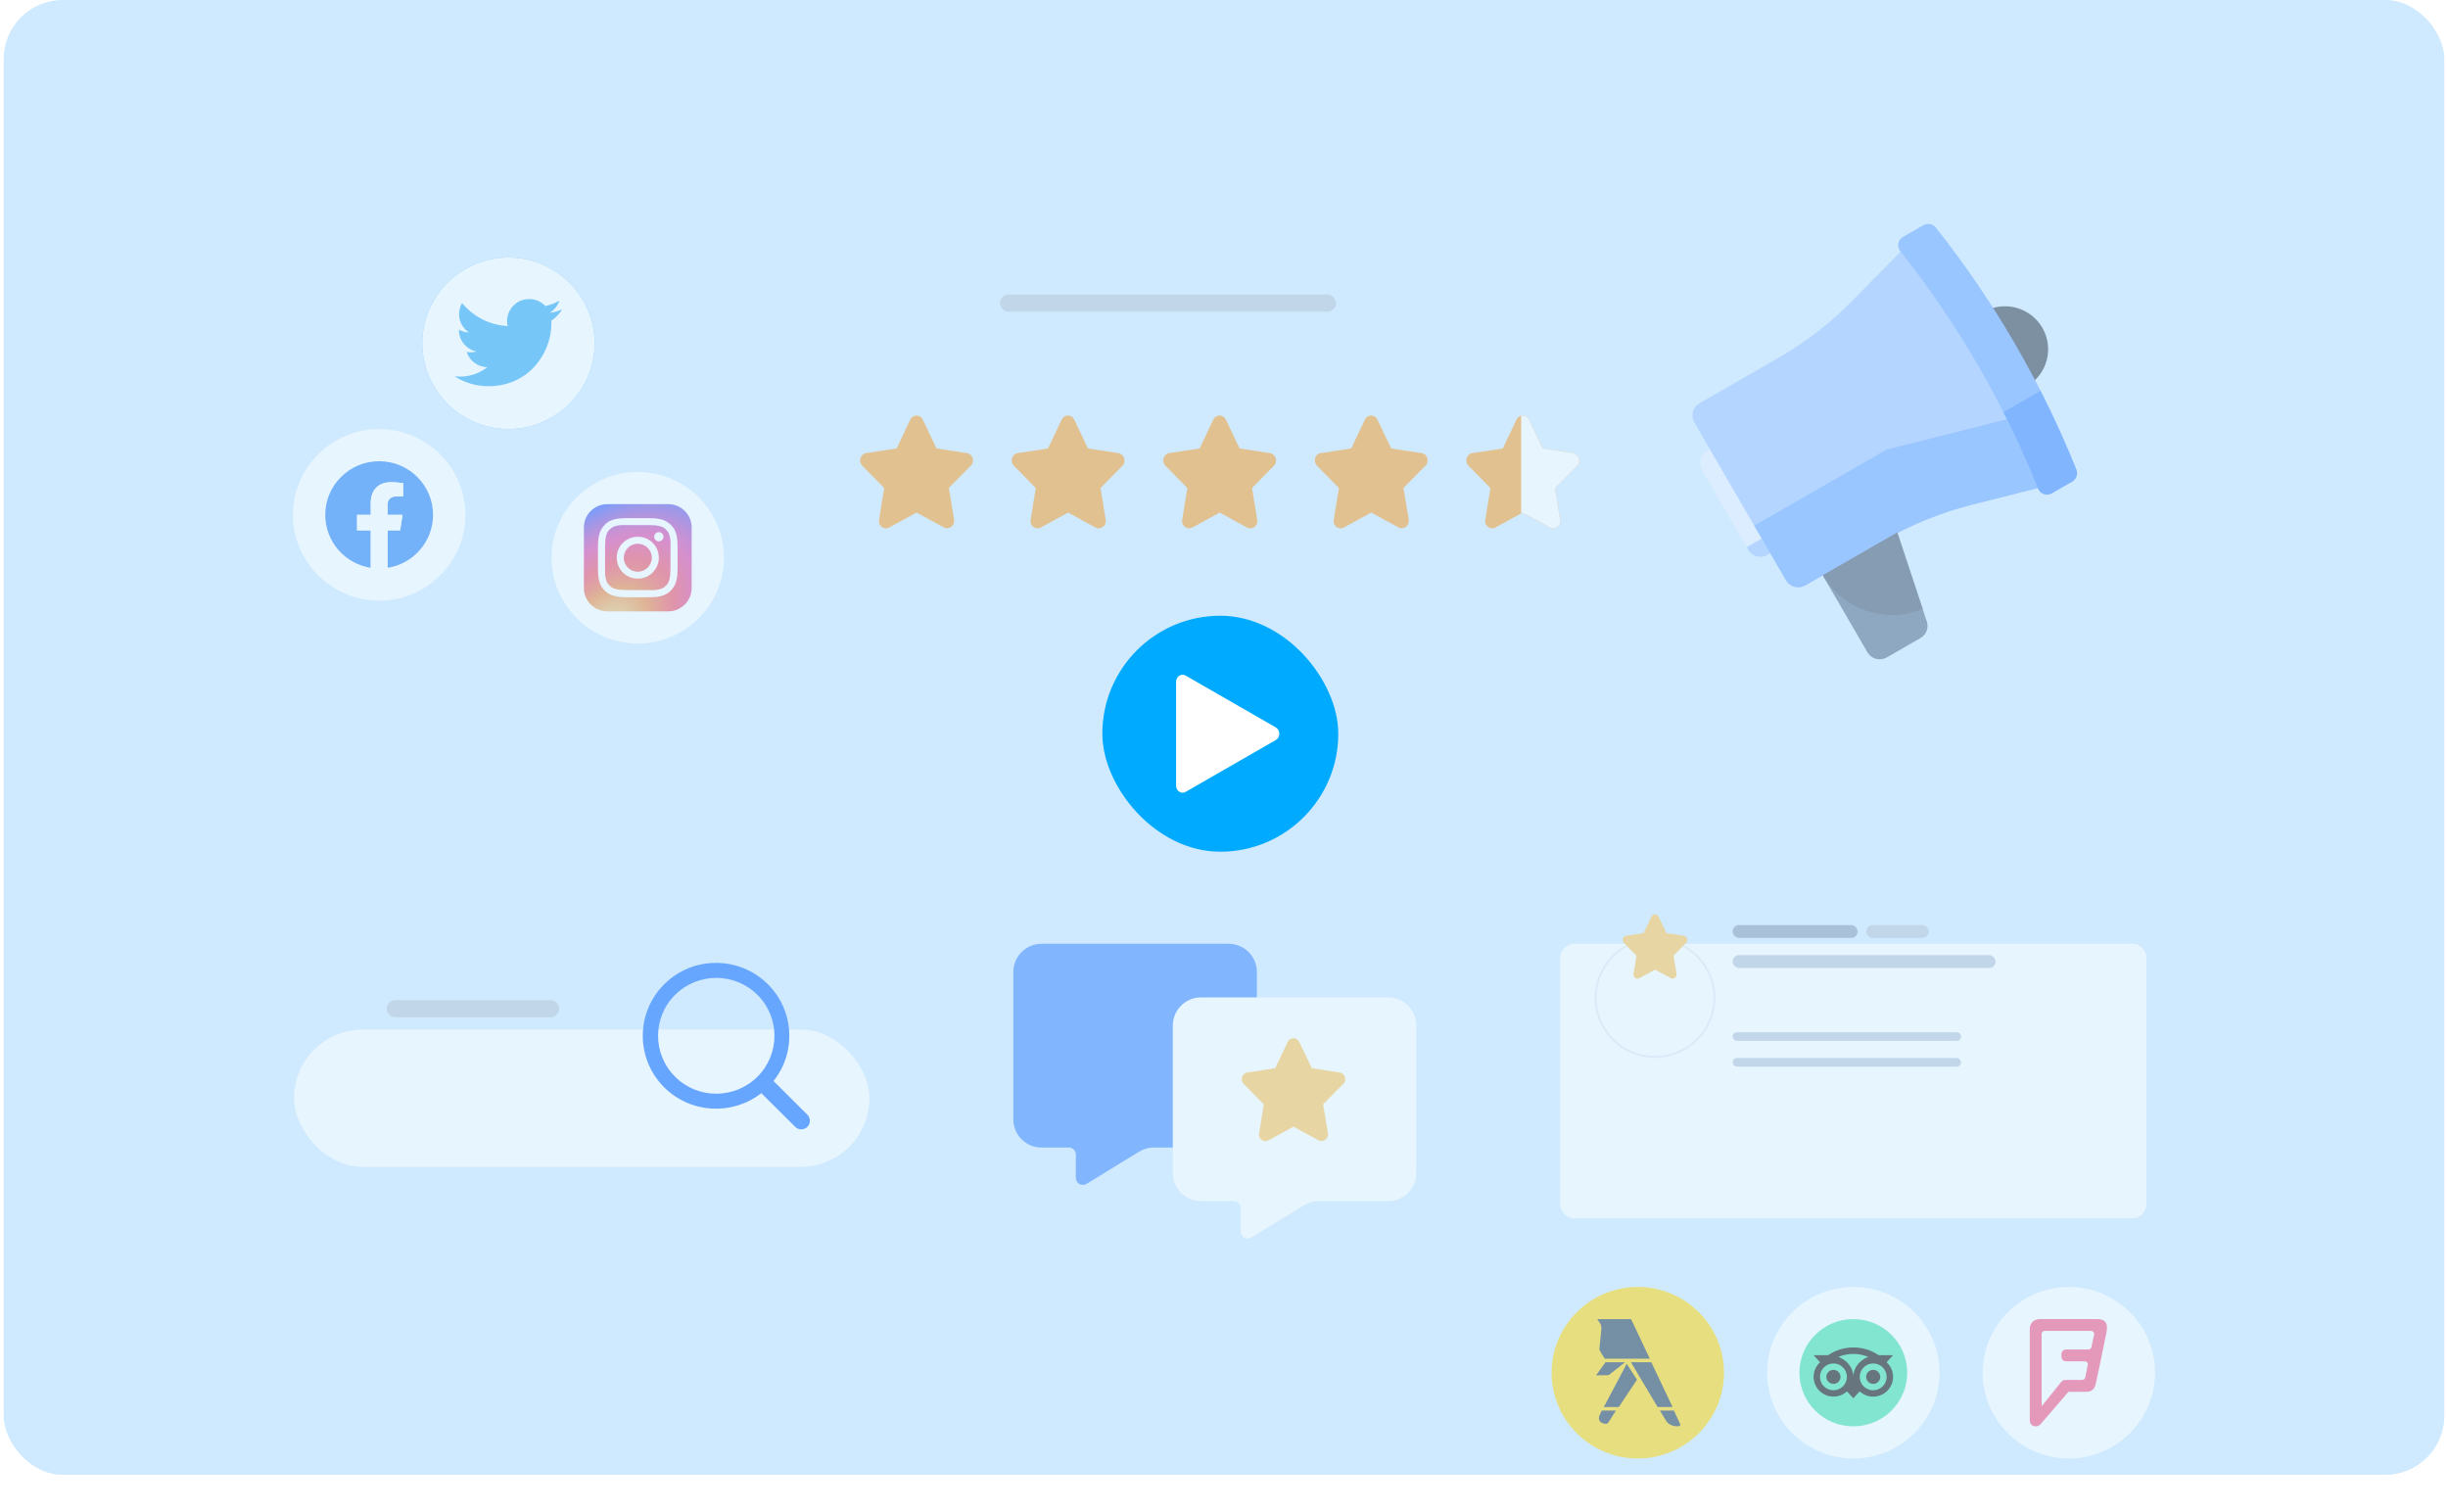 <svg width="332" height="205" viewBox="0 0 332 205" fill="none" xmlns="http://www.w3.org/2000/svg">
<rect x="0.5" width="331" height="200" rx="8" fill="#CFEAFE"/>
<g opacity="0.5">
<g filter="url(#filter0_ddd)">
<path d="M39.73 57.391C39.73 50.966 44.996 45.758 51.421 45.758C57.846 45.758 63.113 50.966 63.113 57.391C63.113 63.816 57.846 69.025 51.421 69.025C44.996 69.025 39.73 63.816 39.73 57.391Z" fill="white"/>
<path d="M58.729 57.391C58.729 53.376 55.457 50.12 51.421 50.12C47.386 50.12 44.114 53.376 44.114 57.391C44.114 61.02 46.786 64.028 50.28 64.574V59.493H48.424V57.391H50.28V55.789C50.28 53.967 51.371 52.96 53.04 52.96C53.839 52.96 54.675 53.102 54.675 53.102V54.892H53.754C52.846 54.892 52.563 55.452 52.563 56.028V57.391H54.59L54.266 59.493H52.563V64.574C56.057 64.028 58.729 61.02 58.729 57.391Z" fill="#1877F2"/>
<path d="M54.266 59.492L54.59 57.391H52.563V56.027C52.563 55.452 52.846 54.891 53.754 54.891H54.675V53.102C54.675 53.102 53.839 52.96 53.04 52.96C51.371 52.96 50.28 53.967 50.28 55.789V57.391H48.424V59.492H50.28V64.573C51.036 64.691 51.807 64.691 52.563 64.573V59.492H54.266Z" fill="white"/>
</g>
<g filter="url(#filter1_ddd)">
<path d="M74.805 63.208C74.805 56.783 80.071 51.574 86.496 51.574C92.921 51.574 98.188 56.783 98.188 63.208C98.188 69.633 92.921 74.841 86.496 74.841C80.071 74.841 74.805 69.633 74.805 63.208Z" fill="white"/>
<path d="M90.626 70.479H82.367C80.617 70.479 79.189 69.059 79.189 67.32V59.095C79.189 57.356 80.617 55.937 82.367 55.937H90.626C92.376 55.937 93.804 57.356 93.804 59.095V67.305C93.804 69.059 92.376 70.479 90.626 70.479Z" fill="url(#paint0_radial)"/>
<path d="M86.496 58.775C87.955 58.775 88.124 58.775 88.692 58.806C89.229 58.836 89.521 58.928 89.705 58.989C89.966 59.08 90.15 59.202 90.335 59.401C90.519 59.584 90.657 59.782 90.749 60.026C90.81 60.209 90.903 60.499 90.933 61.033C90.933 61.568 90.933 61.736 90.933 63.185C90.933 64.635 90.933 64.803 90.903 65.367C90.872 65.901 90.78 66.191 90.718 66.374C90.626 66.634 90.503 66.817 90.304 67C90.12 67.183 89.92 67.32 89.674 67.412C89.49 67.473 89.198 67.564 88.661 67.595C88.124 67.595 87.955 67.595 86.496 67.595C85.038 67.595 84.869 67.595 84.301 67.564C83.764 67.534 83.472 67.442 83.288 67.381C83.027 67.29 82.843 67.168 82.659 66.969C82.474 66.786 82.336 66.588 82.244 66.344C82.183 66.161 82.091 65.871 82.06 65.337C82.06 64.803 82.06 64.635 82.06 63.185C82.06 61.736 82.06 61.568 82.091 61.003C82.121 60.469 82.213 60.179 82.275 59.996C82.367 59.736 82.49 59.553 82.689 59.37C82.874 59.187 83.073 59.05 83.319 58.958C83.503 58.897 83.795 58.806 84.332 58.775C84.869 58.775 85.038 58.775 86.496 58.775ZM86.496 57.829C85.038 57.829 84.838 57.829 84.27 57.86C83.703 57.89 83.319 57.982 82.966 58.119C82.612 58.241 82.305 58.44 82.014 58.745C81.722 59.065 81.538 59.34 81.384 59.691C81.261 60.042 81.169 60.423 81.123 60.988C81.093 61.552 81.093 61.751 81.093 63.2C81.093 64.65 81.093 64.848 81.123 65.413C81.154 65.978 81.246 66.359 81.384 66.71C81.507 67.061 81.707 67.366 82.014 67.656C82.305 67.946 82.612 68.129 82.966 68.282C83.319 68.404 83.703 68.495 84.27 68.541C84.838 68.572 85.038 68.572 86.496 68.572C87.955 68.572 88.154 68.572 88.723 68.541C89.291 68.511 89.674 68.419 90.028 68.282C90.381 68.144 90.688 67.961 90.979 67.656C91.271 67.366 91.455 67.061 91.609 66.71C91.731 66.359 91.824 65.978 91.87 65.413C91.9 64.848 91.9 64.65 91.9 63.2C91.9 61.751 91.9 61.552 91.87 60.988C91.839 60.423 91.747 60.042 91.609 59.691C91.486 59.34 91.286 59.035 90.979 58.745C90.657 58.455 90.381 58.272 90.028 58.119C89.674 57.997 89.291 57.905 88.723 57.86C88.154 57.829 87.955 57.829 86.496 57.829Z" fill="white"/>
<path d="M86.497 60.362C84.9 60.362 83.641 61.629 83.641 63.2C83.641 64.772 84.915 66.039 86.497 66.039C88.078 66.039 89.352 64.772 89.352 63.2C89.352 61.629 88.093 60.362 86.497 60.362ZM86.497 65.108C85.453 65.108 84.593 64.253 84.593 63.216C84.593 62.178 85.453 61.308 86.497 61.308C87.54 61.308 88.4 62.163 88.4 63.2C88.4 64.238 87.54 65.108 86.497 65.108Z" fill="white"/>
<path d="M89.352 60.988C89.7 60.988 89.981 60.708 89.981 60.362C89.981 60.016 89.7 59.736 89.352 59.736C89.004 59.736 88.723 60.016 88.723 60.362C88.723 60.708 89.004 60.988 89.352 60.988Z" fill="white"/>
</g>
<g filter="url(#filter2_ddd)">
<g clip-path="url(#clip0)">
<path fill-rule="evenodd" clip-rule="evenodd" d="M57.267 45.758H80.65V22.491H57.267V45.758Z" fill="#0F95FC"/>
<path fill-rule="evenodd" clip-rule="evenodd" d="M66.248 39.944C71.763 39.944 74.779 35.398 74.779 31.455C74.779 31.326 74.776 31.198 74.77 31.07C75.356 30.649 75.865 30.123 76.266 29.525C75.729 29.762 75.151 29.922 74.544 29.995C75.163 29.625 75.638 29.041 75.863 28.345C75.284 28.686 74.642 28.934 73.959 29.069C73.412 28.489 72.632 28.126 71.77 28.126C70.114 28.126 68.771 29.462 68.771 31.109C68.771 31.343 68.798 31.571 68.849 31.789C66.357 31.665 64.147 30.477 62.669 28.672C62.411 29.113 62.263 29.625 62.263 30.172C62.263 31.207 62.792 32.12 63.597 32.655C63.105 32.64 62.643 32.506 62.239 32.282C62.238 32.295 62.238 32.307 62.238 32.32C62.238 33.765 63.272 34.971 64.644 35.245C64.392 35.313 64.127 35.35 63.853 35.35C63.66 35.35 63.472 35.331 63.29 35.296C63.671 36.481 64.778 37.344 66.091 37.368C65.065 38.169 63.772 38.645 62.367 38.645C62.125 38.645 61.886 38.632 61.651 38.604C62.978 39.45 64.554 39.944 66.248 39.944" fill="white"/>
<path fill-rule="evenodd" clip-rule="evenodd" d="M57.267 45.758H80.65V22.491H57.267V45.758Z" fill="white"/>
<path fill-rule="evenodd" clip-rule="evenodd" d="M66.248 39.944C71.763 39.944 74.779 35.398 74.779 31.455C74.779 31.326 74.776 31.198 74.77 31.07C75.356 30.649 75.865 30.123 76.266 29.525C75.729 29.762 75.151 29.922 74.544 29.995C75.163 29.625 75.638 29.041 75.863 28.345C75.284 28.686 74.642 28.934 73.959 29.069C73.412 28.489 72.632 28.126 71.77 28.126C70.114 28.126 68.771 29.462 68.771 31.109C68.771 31.343 68.798 31.571 68.849 31.789C66.357 31.665 64.147 30.477 62.669 28.672C62.411 29.113 62.263 29.625 62.263 30.172C62.263 31.207 62.792 32.12 63.597 32.655C63.105 32.64 62.643 32.506 62.239 32.282C62.238 32.295 62.238 32.307 62.238 32.32C62.238 33.765 63.272 34.971 64.644 35.245C64.392 35.313 64.127 35.35 63.853 35.35C63.66 35.35 63.472 35.331 63.29 35.296C63.671 36.481 64.778 37.344 66.091 37.368C65.065 38.169 63.772 38.645 62.367 38.645C62.125 38.645 61.886 38.632 61.651 38.604C62.978 39.45 64.554 39.944 66.248 39.944" fill="#1DA1F2"/>
</g>
</g>
<g filter="url(#filter3_ddd)">
<rect width="5.829" height="16.317" rx="1.912" transform="matrix(0.867 -0.498 0.502 0.865 229.866 49.681)" fill="#E7EFFF"/>
<path d="M236.881 61.773L241.942 58.868L242.153 59.232C242.683 60.146 242.371 61.312 241.455 61.838L239.711 62.839C238.795 63.365 237.623 63.051 237.093 62.138L236.881 61.773Z" fill="#99C0FF"/>
<ellipse rx="5.832" ry="5.83" transform="matrix(0.867 -0.498 0.502 0.865 271.928 34.926)" fill="#2A3546"/>
<path d="M247.195 65.58L257.308 59.774L261.317 71.853C261.602 72.712 261.244 73.65 260.458 74.101L255.88 76.729C254.964 77.255 253.792 76.941 253.261 76.028L247.195 65.58Z" fill="#506586"/>
<path d="M229.787 44.86C229.257 43.947 229.569 42.78 230.485 42.254L241.058 36.184C244.857 34.004 248.335 31.312 251.396 28.186L260.048 19.349C260.933 18.444 262.443 18.634 263.08 19.73L280.744 50.154C281.381 51.25 280.791 52.646 279.561 52.956L267.538 55.988C263.285 57.06 259.202 58.71 255.403 60.891L244.83 66.961C243.914 67.487 242.742 67.173 242.212 66.259L229.787 44.86Z" fill="#99C0FF"/>
<path fill-rule="evenodd" clip-rule="evenodd" d="M229.731 44.751C229.749 44.786 229.768 44.821 229.788 44.855L242.216 66.258C242.746 67.171 243.918 67.485 244.834 66.96L255.403 60.893C259.203 58.711 263.287 57.061 267.542 55.989L279.561 52.959C280.791 52.649 281.381 51.254 280.744 50.158L276.747 43.274L255.869 48.537L237.914 58.844L229.731 44.751Z" fill="#66A1FF"/>
<path d="M262.546 18.442C262.138 17.926 261.412 17.787 260.843 18.114L258.082 19.699C257.396 20.093 257.222 21.002 257.713 21.622C265.463 31.409 271.759 42.254 276.405 53.824C276.699 54.557 277.578 54.861 278.264 54.468L281.024 52.882C281.594 52.555 281.835 51.86 281.591 51.251C276.857 39.463 270.442 28.413 262.546 18.442Z" fill="#66A1FF"/>
<path fill-rule="evenodd" clip-rule="evenodd" d="M276.74 40.569C278.513 44.053 280.132 47.616 281.591 51.25C281.836 51.859 281.595 52.554 281.025 52.881L278.265 54.466C277.579 54.86 276.701 54.556 276.406 53.822C274.991 50.298 273.422 46.84 271.706 43.459L276.74 40.569Z" fill="#3381FF"/>
<path fill-rule="evenodd" clip-rule="evenodd" d="M260.75 70.145C255.805 72.21 249.964 70.333 247.204 65.581C247.203 65.579 247.202 65.577 247.201 65.576L257.308 59.774L260.75 70.145Z" fill="#3D4D66"/>
</g>
<g filter="url(#filter4_ddd)">
<path d="M137.428 119.384C137.428 117.272 139.141 115.56 141.253 115.56H166.633C168.745 115.56 170.457 117.272 170.457 119.384V139.365C170.457 141.477 168.745 143.189 166.633 143.189H156.482C155.777 143.189 155.086 143.384 154.485 143.752L147.36 148.115C146.723 148.505 145.905 148.047 145.905 147.3V144.145C145.905 143.617 145.477 143.189 144.949 143.189H141.253C139.141 143.189 137.428 141.477 137.428 139.365V119.384Z" fill="#3381FF"/>
<path d="M192.087 126.654C192.087 124.542 190.375 122.83 188.263 122.83H162.882C160.77 122.83 159.058 124.542 159.058 126.654V146.636C159.058 148.748 160.77 150.46 162.882 150.46H167.309C167.837 150.46 168.265 150.888 168.265 151.416V154.57C168.265 155.317 169.084 155.776 169.721 155.386L176.846 151.023C177.447 150.655 178.138 150.46 178.843 150.46H188.263C190.375 150.46 192.087 148.748 192.087 146.636V126.654Z" fill="white"/>
<path d="M182.267 133.366C182.123 133.173 181.914 133.045 181.683 133.011L177.909 132.435L176.204 128.872C176.121 128.694 175.986 128.548 175.818 128.456C175.61 128.351 175.372 128.334 175.152 128.407C175.041 128.444 174.938 128.504 174.85 128.584C174.761 128.664 174.689 128.762 174.638 128.872L172.945 132.435L169.16 133.011C168.966 133.031 168.786 133.127 168.657 133.28C168.576 133.365 168.512 133.466 168.47 133.578C168.428 133.689 168.408 133.809 168.412 133.929C168.417 134.174 168.513 134.407 168.681 134.578L171.403 137.333L170.76 141.25C170.729 141.446 170.757 141.648 170.842 141.826C170.892 141.935 170.964 142.032 171.052 142.11C171.141 142.188 171.244 142.246 171.356 142.279C171.465 142.316 171.58 142.33 171.695 142.319C171.809 142.309 171.92 142.274 172.022 142.218L175.421 140.369L178.821 142.205C178.991 142.304 179.191 142.334 179.381 142.291C179.609 142.25 179.812 142.117 179.945 141.919C180.079 141.722 180.132 141.477 180.094 141.238L179.44 137.32L182.173 134.566C182.319 134.43 182.411 134.242 182.43 134.039C182.449 133.921 182.444 133.8 182.416 133.684C182.388 133.568 182.337 133.46 182.267 133.366Z" fill="#FFC247"/>
</g>
<g clip-path="url(#clip1)" filter="url(#filter5_ddd)">
<g clip-path="url(#clip2)">
<path d="M131.764 49.408C131.607 49.197 131.379 49.057 131.127 49.019L127.013 48.388L125.154 44.485C125.064 44.289 124.916 44.13 124.734 44.029C124.507 43.913 124.247 43.894 124.008 43.975C123.886 44.015 123.774 44.081 123.677 44.169C123.581 44.256 123.503 44.364 123.447 44.485L121.601 48.388L117.474 49.019C117.263 49.041 117.067 49.147 116.926 49.314C116.838 49.407 116.768 49.518 116.722 49.64C116.676 49.763 116.655 49.894 116.659 50.025C116.664 50.293 116.769 50.549 116.952 50.736L119.919 53.754L119.219 58.047C119.185 58.262 119.216 58.483 119.308 58.678C119.363 58.797 119.441 58.904 119.538 58.989C119.634 59.075 119.747 59.138 119.868 59.174C119.987 59.215 120.113 59.23 120.238 59.218C120.363 59.207 120.484 59.169 120.594 59.107L124.301 57.081L128.007 59.094C128.193 59.202 128.41 59.235 128.618 59.188C128.866 59.143 129.088 58.996 129.233 58.78C129.379 58.564 129.437 58.295 129.395 58.034L128.682 53.741L131.662 50.723C131.821 50.574 131.921 50.368 131.942 50.146C131.963 50.017 131.958 49.884 131.927 49.757C131.896 49.63 131.841 49.511 131.764 49.408Z" fill="#F59724"/>
<path d="M152.295 49.408C152.221 49.303 152.128 49.214 152.02 49.148C151.913 49.081 151.795 49.037 151.671 49.019L147.544 48.388L145.697 44.485C145.598 44.292 145.447 44.133 145.264 44.029C145.038 43.913 144.778 43.894 144.538 43.975C144.417 44.015 144.304 44.081 144.208 44.169C144.111 44.257 144.033 44.364 143.978 44.485L142.131 48.388L138.016 49.019C137.805 49.041 137.609 49.147 137.469 49.314C137.382 49.408 137.315 49.52 137.271 49.642C137.228 49.764 137.208 49.895 137.214 50.025C137.219 50.294 137.324 50.549 137.507 50.736L140.475 53.755L139.774 58.047C139.74 58.262 139.771 58.483 139.863 58.678C139.983 58.914 140.187 59.091 140.43 59.172C140.673 59.252 140.936 59.229 141.163 59.107L144.857 57.081L148.563 59.107C148.75 59.215 148.967 59.248 149.175 59.201C149.299 59.182 149.419 59.137 149.526 59.067C149.633 58.998 149.726 58.907 149.799 58.799C149.87 58.69 149.921 58.568 149.947 58.439C149.973 58.31 149.975 58.177 149.952 58.047L149.251 53.755L152.219 50.736C152.378 50.588 152.478 50.382 152.499 50.159C152.518 50.026 152.51 49.89 152.475 49.76C152.439 49.631 152.378 49.511 152.295 49.408Z" fill="#F59724"/>
<path d="M172.861 49.408C172.786 49.303 172.693 49.214 172.586 49.148C172.478 49.081 172.36 49.037 172.236 49.019L168.11 48.388L166.263 44.485C166.164 44.292 166.013 44.133 165.83 44.029C165.604 43.913 165.344 43.894 165.104 43.975C164.983 44.015 164.87 44.081 164.774 44.169C164.678 44.257 164.599 44.364 164.544 44.485L162.697 48.388L158.57 49.019C158.359 49.041 158.164 49.147 158.023 49.314C157.937 49.408 157.869 49.52 157.826 49.642C157.782 49.764 157.762 49.895 157.768 50.025C157.773 50.294 157.878 50.549 158.061 50.736L161.029 53.755L160.328 58.047C160.294 58.262 160.325 58.483 160.417 58.678C160.537 58.914 160.741 59.091 160.984 59.172C161.226 59.252 161.49 59.229 161.716 59.107L165.41 57.081L169.116 59.107C169.302 59.215 169.52 59.248 169.727 59.201C169.852 59.182 169.971 59.137 170.079 59.067C170.186 58.998 170.279 58.907 170.351 58.799C170.423 58.69 170.473 58.568 170.499 58.439C170.526 58.31 170.527 58.177 170.504 58.047L169.804 53.755L172.771 50.736C172.93 50.588 173.03 50.382 173.052 50.159C173.072 50.027 173.066 49.892 173.033 49.762C173 49.632 172.941 49.512 172.861 49.408Z" fill="#F59724"/>
<path d="M193.427 49.408C193.27 49.197 193.042 49.057 192.79 49.019L188.673 48.388L186.812 44.485C186.721 44.289 186.574 44.13 186.391 44.029C186.164 43.913 185.904 43.894 185.664 43.975C185.543 44.015 185.431 44.081 185.334 44.169C185.238 44.256 185.159 44.364 185.104 44.485L183.255 48.388L179.126 49.019C178.914 49.041 178.718 49.147 178.577 49.314C178.491 49.408 178.424 49.52 178.38 49.642C178.336 49.764 178.317 49.895 178.323 50.025C178.328 50.293 178.433 50.549 178.616 50.736L181.586 53.754L180.885 58.047C180.851 58.262 180.882 58.483 180.974 58.678C181.029 58.797 181.107 58.904 181.204 58.989C181.3 59.075 181.413 59.138 181.535 59.174C181.654 59.215 181.78 59.23 181.904 59.218C182.029 59.207 182.151 59.169 182.261 59.107L185.97 57.081L189.667 59.094C189.853 59.202 190.071 59.235 190.279 59.188C190.527 59.143 190.749 58.996 190.894 58.78C191.04 58.564 191.098 58.295 191.056 58.034L190.342 53.741L193.325 50.723C193.484 50.574 193.584 50.368 193.606 50.146C193.626 50.017 193.621 49.884 193.59 49.757C193.559 49.63 193.504 49.511 193.427 49.408Z" fill="#F59724"/>
<path d="M213.97 49.408C213.813 49.197 213.585 49.057 213.333 49.019L209.223 48.388L207.365 44.485C207.274 44.289 207.127 44.13 206.945 44.029C206.718 43.913 206.459 43.894 206.219 43.975C206.098 44.015 205.986 44.081 205.89 44.169C205.793 44.256 205.715 44.364 205.659 44.485L203.814 48.388L199.691 49.019C199.48 49.041 199.284 49.147 199.144 49.314C199.055 49.407 198.986 49.518 198.94 49.64C198.894 49.763 198.872 49.894 198.876 50.025C198.881 50.293 198.987 50.549 199.169 50.736L202.134 53.754L201.434 58.047C201.4 58.262 201.432 58.483 201.524 58.678C201.578 58.797 201.656 58.904 201.753 58.989C201.849 59.075 201.962 59.138 202.083 59.174C202.202 59.215 202.328 59.23 202.453 59.218C202.577 59.207 202.698 59.169 202.809 59.107L206.512 57.081L210.215 59.107C210.402 59.215 210.619 59.248 210.826 59.201C211.072 59.153 211.29 59.005 211.433 58.789C211.576 58.573 211.632 58.307 211.59 58.047L210.877 53.754L213.88 50.736C214.039 50.588 214.139 50.382 214.16 50.159C214.181 50.027 214.175 49.891 214.142 49.762C214.109 49.632 214.05 49.512 213.97 49.408Z" fill="#F59724"/>
<path fill-rule="evenodd" clip-rule="evenodd" d="M206.299 57.199L206.512 57.082L210.215 59.108C210.402 59.216 210.619 59.249 210.826 59.202C211.072 59.154 211.29 59.006 211.433 58.79C211.576 58.574 211.632 58.308 211.59 58.048L210.877 53.755L213.881 50.737C214.039 50.589 214.139 50.383 214.16 50.16C214.181 50.028 214.175 49.892 214.142 49.763C214.109 49.633 214.05 49.513 213.97 49.409C213.813 49.198 213.585 49.058 213.333 49.02L209.223 48.389L207.365 44.486C207.274 44.29 207.127 44.13 206.945 44.03C206.743 43.927 206.515 43.901 206.299 43.953V57.199Z" fill="white"/>
</g>
</g>
<rect x="135.602" y="39.94" width="45.598" height="2.327" rx="1.163" fill="#B6C1D3"/>
<g filter="url(#filter6_ddd)">
<rect x="39.876" y="127.193" width="78.042" height="18.614" rx="9.307" fill="white"/>
</g>
<rect x="52.444" y="135.628" width="23.383" height="2.327" rx="1.163" fill="#B6C1D3"/>
<path fill-rule="evenodd" clip-rule="evenodd" d="M104.906 146.599C108 142.718 107.744 137.059 104.138 133.472C100.257 129.61 93.965 129.61 90.084 133.472C86.203 137.333 86.203 143.594 90.084 147.456C93.681 151.035 99.349 151.297 103.25 148.242L107.843 152.812C108.299 153.267 109.04 153.267 109.496 152.812C109.953 152.358 109.953 151.621 109.496 151.167L104.906 146.599ZM102.721 134.911C105.803 137.978 105.803 142.95 102.721 146.017C99.639 149.084 94.642 149.084 91.56 146.017C88.478 142.95 88.478 137.978 91.56 134.911C94.642 131.845 99.639 131.845 102.721 134.911Z" fill="#0062FF"/>
<g filter="url(#filter7_ddd)">
<path d="M211.598 117.472C211.598 116.416 212.454 115.56 213.51 115.56H289.189C290.245 115.56 291.101 116.416 291.101 117.472V150.875C291.101 151.931 290.245 152.787 289.189 152.787H213.51C212.454 152.787 211.598 151.931 211.598 150.875V117.472Z" fill="white"/>
</g>
<rect x="234.981" y="139.99" width="30.983" height="1.163" rx="0.582" fill="#B6C1D3"/>
<rect x="234.981" y="143.48" width="30.983" height="1.163" rx="0.582" fill="#B6C1D3"/>
<rect x="234.981" y="129.521" width="35.66" height="1.745" rx="0.873" fill="#B6C1D3"/>
<rect x="234.981" y="125.448" width="16.953" height="1.745" rx="0.873" fill="#8698B6"/>
<rect x="253.103" y="125.448" width="8.476" height="1.745" rx="0.873" fill="#B6C1D3"/>
<g filter="url(#filter8_ddd)">
<ellipse cx="224.459" cy="128.357" rx="8.184" ry="8.144" fill="white"/>
<path d="M232.509 128.357C232.509 132.78 228.905 136.367 224.459 136.367C220.012 136.367 216.408 132.78 216.408 128.357C216.408 123.934 220.012 120.348 224.459 120.348C228.905 120.348 232.509 123.934 232.509 128.357Z" stroke="#E6E9F0" stroke-width="0.268"/>
</g>
<path d="M228.734 127.121C228.644 127.001 228.513 126.921 228.369 126.899L226.01 126.54L224.944 124.313C224.892 124.201 224.808 124.11 224.703 124.053C224.573 123.987 224.425 123.976 224.287 124.022C224.218 124.045 224.153 124.083 224.098 124.133C224.043 124.183 223.998 124.244 223.966 124.313L222.907 126.54L220.542 126.899C220.421 126.912 220.308 126.972 220.228 127.068C220.177 127.121 220.137 127.184 220.111 127.254C220.084 127.323 220.072 127.398 220.074 127.473C220.077 127.626 220.138 127.772 220.242 127.879L221.943 129.601L221.542 132.049C221.522 132.172 221.54 132.298 221.593 132.409C221.624 132.477 221.669 132.538 221.725 132.587C221.78 132.635 221.845 132.671 221.914 132.692C221.983 132.715 222.055 132.724 222.126 132.717C222.198 132.711 222.267 132.689 222.33 132.654L224.455 131.498L226.58 132.646C226.687 132.708 226.811 132.727 226.93 132.7C227.073 132.674 227.199 132.591 227.283 132.467C227.366 132.344 227.4 132.191 227.376 132.042L226.967 129.593L228.675 127.871C228.766 127.787 228.824 127.669 228.836 127.542C228.848 127.468 228.845 127.393 228.827 127.32C228.809 127.248 228.778 127.18 228.734 127.121Z" fill="#FFC247"/>
<g filter="url(#filter9_ddd)">
<path d="M210.429 173.727C210.429 167.302 215.695 162.094 222.12 162.094C228.545 162.094 233.812 167.302 233.812 173.727C233.812 180.152 228.545 185.361 222.12 185.361C215.695 185.361 210.429 180.152 210.429 173.727Z" fill="#FFD400"/>
<path fill-rule="evenodd" clip-rule="evenodd" d="M221.191 172.308H223.957L226.838 178.382H224.803L221.191 172.308Z" fill="#1C364C"/>
<path fill-rule="evenodd" clip-rule="evenodd" d="M217.509 178.382L220.618 172.513L222.013 174.674L219.544 178.382H217.509Z" fill="#1C364C"/>
<path fill-rule="evenodd" clip-rule="evenodd" d="M216.457 174.084L217.737 172.31H220.39L218.172 174.061L216.457 174.084Z" fill="#1C364C"/>
<path fill-rule="evenodd" clip-rule="evenodd" d="M225.119 178.859H227.016L227.885 180.725C227.885 180.838 227.885 180.998 227.496 180.998C226.925 180.998 226.285 180.77 225.987 180.292L225.119 178.859Z" fill="#1C364C"/>
<path fill-rule="evenodd" clip-rule="evenodd" d="M217.232 178.86H219.153L218.215 180.339C218.078 180.567 217.987 180.658 217.826 180.658C217.118 180.658 216.843 180.225 216.843 179.93C216.843 179.634 216.957 179.406 217.232 178.86Z" fill="#1C364C"/>
<path fill-rule="evenodd" clip-rule="evenodd" d="M216.616 166.461C216.616 166.461 221.188 166.45 221.212 166.461C221.227 166.468 222.898 170.022 223.738 171.805C223.748 171.827 223.747 171.83 223.722 171.83C221.696 171.833 217.657 171.841 217.645 171.83C217.613 171.8 217.233 171.193 217.233 171.193C216.982 170.783 216.913 170.624 216.913 170.487L217.188 167.689C217.174 167.361 217.072 167.084 216.868 166.825L216.616 166.461Z" fill="#1C364C"/>
</g>
<g filter="url(#filter10_ddd)">
<path d="M239.658 173.727C239.658 167.302 244.924 162.094 251.349 162.094C257.774 162.094 263.041 167.302 263.041 173.727C263.041 180.152 257.774 185.361 251.349 185.361C244.924 185.361 239.658 180.152 239.658 173.727Z" fill="white"/>
<path d="M251.349 180.998C255.385 180.998 258.657 177.743 258.657 173.727C258.657 169.711 255.385 166.456 251.349 166.456C247.314 166.456 244.042 169.711 244.042 173.727C244.042 177.743 247.314 180.998 251.349 180.998Z" fill="#34E0A1"/>
<path d="M255.862 172.308L256.744 171.353H254.789C253.776 170.667 252.578 170.3 251.352 170.3C250.127 170.3 248.929 170.667 247.916 171.353H245.955L246.837 172.308C246.576 172.546 246.365 172.833 246.215 173.153C246.066 173.472 245.981 173.818 245.966 174.17C245.951 174.523 246.006 174.874 246.127 175.205C246.249 175.536 246.435 175.84 246.674 176.1C246.914 176.36 247.203 176.57 247.524 176.718C247.846 176.866 248.193 176.95 248.547 176.965C248.901 176.979 249.255 176.925 249.587 176.803C249.92 176.682 250.225 176.496 250.486 176.257L251.35 177.193L252.213 176.258C252.711 176.718 253.366 176.973 254.045 176.972C255.534 176.972 256.741 175.771 256.741 174.29C256.742 173.917 256.664 173.548 256.513 173.206C256.361 172.865 256.14 172.559 255.862 172.308ZM248.654 176.105C248.293 176.105 247.94 175.999 247.64 175.799C247.34 175.6 247.106 175.316 246.968 174.985C246.83 174.653 246.794 174.288 246.865 173.936C246.935 173.584 247.109 173.261 247.364 173.007C247.619 172.753 247.944 172.58 248.298 172.51C248.652 172.44 249.018 172.476 249.352 172.613C249.685 172.751 249.97 172.983 250.17 173.282C250.371 173.58 250.478 173.931 250.478 174.29C250.478 174.529 250.431 174.765 250.339 174.985C250.247 175.205 250.113 175.405 249.944 175.574C249.774 175.742 249.573 175.876 249.352 175.967C249.13 176.058 248.893 176.105 248.654 176.105ZM251.35 174.238C251.35 173.043 250.477 172.018 249.325 171.58C249.967 171.314 250.655 171.177 251.35 171.177C252.045 171.177 252.733 171.314 253.374 171.58C252.223 172.019 251.35 173.044 251.35 174.238ZM254.045 176.105C253.684 176.105 253.331 175.999 253.031 175.799C252.731 175.6 252.498 175.316 252.359 174.985C252.221 174.653 252.185 174.288 252.256 173.936C252.326 173.584 252.5 173.261 252.755 173.007C253.01 172.753 253.335 172.58 253.689 172.51C254.043 172.44 254.41 172.476 254.743 172.613C255.076 172.751 255.361 172.983 255.562 173.282C255.762 173.58 255.869 173.931 255.869 174.29C255.869 174.772 255.677 175.233 255.335 175.574C254.993 175.914 254.529 176.105 254.045 176.105ZM254.045 173.339C253.856 173.339 253.671 173.394 253.513 173.499C253.356 173.604 253.234 173.752 253.161 173.926C253.089 174.1 253.07 174.291 253.107 174.476C253.144 174.661 253.235 174.83 253.369 174.963C253.502 175.096 253.673 175.187 253.858 175.224C254.044 175.26 254.236 175.242 254.411 175.169C254.586 175.097 254.735 174.975 254.84 174.819C254.945 174.662 255.001 174.478 255.001 174.29C255.001 174.165 254.976 174.041 254.928 173.926C254.88 173.811 254.81 173.706 254.721 173.617C254.632 173.529 254.527 173.459 254.411 173.411C254.295 173.363 254.17 173.339 254.045 173.339ZM249.61 174.29C249.61 174.478 249.554 174.662 249.449 174.819C249.344 174.975 249.195 175.097 249.02 175.169C248.845 175.242 248.653 175.26 248.467 175.224C248.282 175.187 248.111 175.096 247.977 174.963C247.844 174.83 247.753 174.661 247.716 174.476C247.679 174.291 247.698 174.1 247.77 173.926C247.842 173.752 247.965 173.604 248.122 173.499C248.28 173.394 248.465 173.339 248.654 173.339C248.907 173.339 249.151 173.439 249.33 173.617C249.509 173.796 249.61 174.038 249.61 174.29Z" fill="black"/>
</g>
<g filter="url(#filter11_ddd)">
<path d="M268.887 173.727C268.887 167.302 274.154 162.094 280.579 162.094C287.004 162.094 292.27 167.302 292.27 173.727C292.27 180.152 287.004 185.361 280.579 185.361C274.154 185.361 268.887 180.152 268.887 173.727Z" fill="white"/>
<path d="M284.002 168.556L283.652 170.238C283.612 170.417 283.442 170.576 283.232 170.576H280.192C279.852 170.576 279.572 170.855 279.572 171.193V171.561C279.572 171.9 279.852 172.179 280.192 172.179H282.762C283.002 172.179 283.202 172.407 283.152 172.656C283.102 172.915 282.832 174.229 282.802 174.368C282.782 174.517 282.622 174.706 282.382 174.706H280.282C279.842 174.716 279.752 174.726 279.492 175.045C279.232 175.363 276.931 178.229 276.931 178.229C276.911 178.259 276.891 178.249 276.891 178.219V168.476C276.891 168.247 277.081 168.058 277.311 168.058H283.622C283.842 168.058 284.062 168.277 284.002 168.556ZM284.463 166.456C284.463 166.456 277.751 166.456 276.671 166.456C275.601 166.456 275.281 167.262 275.281 167.77V180.09C275.281 180.698 275.591 180.877 275.761 180.946C275.931 181.016 276.381 181.066 276.701 180.747C276.701 180.747 280.402 176.458 280.462 176.388C280.522 176.319 280.552 176.319 280.592 176.319C280.632 176.319 282.162 176.319 282.932 176.319C283.932 176.319 284.122 175.632 284.232 175.214C284.322 174.866 285.353 169.89 285.673 168.317C285.913 167.103 285.603 166.456 284.463 166.456Z" fill="#FA4778"/>
</g>
</g>
<rect x="149.5" y="83.5" width="32" height="32" rx="16" fill="#00AAFF"/>
<path d="M173.028 98.647C173.657 99.008 173.657 99.992 173.028 100.354L160.794 107.388C160.206 107.726 159.5 107.26 159.5 106.534L159.5 92.466C159.5 91.74 160.206 91.274 160.794 91.612L173.028 98.647Z" fill="white"/>
<defs>
<filter id="filter0_ddd" x="28.257" y="41.934" width="46.328" height="46.212" filterUnits="userSpaceOnUse" color-interpolation-filters="sRGB">
<feFlood flood-opacity="0" result="BackgroundImageFix"/>
<feColorMatrix in="SourceAlpha" type="matrix" values="0 0 0 0 0 0 0 0 0 0 0 0 0 0 0 0 0 0 127 0"/>
<feOffset dy="0.956"/>
<feGaussianBlur stdDeviation="0.956"/>
<feColorMatrix type="matrix" values="0 0 0 0 0.016 0 0 0 0 0.02 0 0 0 0 0.024 0 0 0 0.08 0"/>
<feBlend mode="normal" in2="BackgroundImageFix" result="effect1_dropShadow"/>
<feColorMatrix in="SourceAlpha" type="matrix" values="0 0 0 0 0 0 0 0 0 0 0 0 0 0 0 0 0 0 127 0"/>
<feOffset dy="3.824"/>
<feGaussianBlur stdDeviation="3.824"/>
<feColorMatrix type="matrix" values="0 0 0 0 0.016 0 0 0 0 0.02 0 0 0 0 0.024 0 0 0 0.04 0"/>
<feBlend mode="normal" in2="effect1_dropShadow" result="effect2_dropShadow"/>
<feColorMatrix in="SourceAlpha" type="matrix" values="0 0 0 0 0 0 0 0 0 0 0 0 0 0 0 0 0 0 127 0"/>
<feOffset dy="7.648"/>
<feGaussianBlur stdDeviation="5.736"/>
<feColorMatrix type="matrix" values="0 0 0 0 0.016 0 0 0 0 0.02 0 0 0 0 0.024 0 0 0 0.04 0"/>
<feBlend mode="normal" in2="effect2_dropShadow" result="effect3_dropShadow"/>
<feBlend mode="normal" in="SourceGraphic" in2="effect3_dropShadow" result="shape"/>
</filter>
<filter id="filter1_ddd" x="63.333" y="47.75" width="46.328" height="46.212" filterUnits="userSpaceOnUse" color-interpolation-filters="sRGB">
<feFlood flood-opacity="0" result="BackgroundImageFix"/>
<feColorMatrix in="SourceAlpha" type="matrix" values="0 0 0 0 0 0 0 0 0 0 0 0 0 0 0 0 0 0 127 0"/>
<feOffset dy="0.956"/>
<feGaussianBlur stdDeviation="0.956"/>
<feColorMatrix type="matrix" values="0 0 0 0 0.016 0 0 0 0 0.02 0 0 0 0 0.024 0 0 0 0.08 0"/>
<feBlend mode="normal" in2="BackgroundImageFix" result="effect1_dropShadow"/>
<feColorMatrix in="SourceAlpha" type="matrix" values="0 0 0 0 0 0 0 0 0 0 0 0 0 0 0 0 0 0 127 0"/>
<feOffset dy="3.824"/>
<feGaussianBlur stdDeviation="3.824"/>
<feColorMatrix type="matrix" values="0 0 0 0 0.016 0 0 0 0 0.02 0 0 0 0 0.024 0 0 0 0.04 0"/>
<feBlend mode="normal" in2="effect1_dropShadow" result="effect2_dropShadow"/>
<feColorMatrix in="SourceAlpha" type="matrix" values="0 0 0 0 0 0 0 0 0 0 0 0 0 0 0 0 0 0 127 0"/>
<feOffset dy="7.648"/>
<feGaussianBlur stdDeviation="5.736"/>
<feColorMatrix type="matrix" values="0 0 0 0 0.016 0 0 0 0 0.02 0 0 0 0 0.024 0 0 0 0.04 0"/>
<feBlend mode="normal" in2="effect2_dropShadow" result="effect3_dropShadow"/>
<feBlend mode="normal" in="SourceGraphic" in2="effect3_dropShadow" result="shape"/>
</filter>
<filter id="filter2_ddd" x="45.795" y="18.667" width="46.328" height="46.212" filterUnits="userSpaceOnUse" color-interpolation-filters="sRGB">
<feFlood flood-opacity="0" result="BackgroundImageFix"/>
<feColorMatrix in="SourceAlpha" type="matrix" values="0 0 0 0 0 0 0 0 0 0 0 0 0 0 0 0 0 0 127 0"/>
<feOffset dy="0.956"/>
<feGaussianBlur stdDeviation="0.956"/>
<feColorMatrix type="matrix" values="0 0 0 0 0.016 0 0 0 0 0.02 0 0 0 0 0.024 0 0 0 0.08 0"/>
<feBlend mode="normal" in2="BackgroundImageFix" result="effect1_dropShadow"/>
<feColorMatrix in="SourceAlpha" type="matrix" values="0 0 0 0 0 0 0 0 0 0 0 0 0 0 0 0 0 0 127 0"/>
<feOffset dy="3.824"/>
<feGaussianBlur stdDeviation="3.824"/>
<feColorMatrix type="matrix" values="0 0 0 0 0 0 0 0 0 0.078 0 0 0 0 0.2 0 0 0 0.04 0"/>
<feBlend mode="normal" in2="effect1_dropShadow" result="effect2_dropShadow"/>
<feColorMatrix in="SourceAlpha" type="matrix" values="0 0 0 0 0 0 0 0 0 0 0 0 0 0 0 0 0 0 127 0"/>
<feOffset dy="7.648"/>
<feGaussianBlur stdDeviation="5.736"/>
<feColorMatrix type="matrix" values="0 0 0 0 0.016 0 0 0 0 0.02 0 0 0 0 0.024 0 0 0 0.04 0"/>
<feBlend mode="normal" in2="effect2_dropShadow" result="effect3_dropShadow"/>
<feBlend mode="normal" in="SourceGraphic" in2="effect3_dropShadow" result="shape"/>
</filter>
<filter id="filter3_ddd" x="218.056" y="14.113" width="75.102" height="81.991" filterUnits="userSpaceOnUse" color-interpolation-filters="sRGB">
<feFlood flood-opacity="0" result="BackgroundImageFix"/>
<feColorMatrix in="SourceAlpha" type="matrix" values="0 0 0 0 0 0 0 0 0 0 0 0 0 0 0 0 0 0 127 0"/>
<feOffset dy="0.956"/>
<feGaussianBlur stdDeviation="0.956"/>
<feColorMatrix type="matrix" values="0 0 0 0 0.016 0 0 0 0 0.02 0 0 0 0 0.024 0 0 0 0.04 0"/>
<feBlend mode="normal" in2="BackgroundImageFix" result="effect1_dropShadow"/>
<feColorMatrix in="SourceAlpha" type="matrix" values="0 0 0 0 0 0 0 0 0 0 0 0 0 0 0 0 0 0 127 0"/>
<feOffset dy="3.824"/>
<feGaussianBlur stdDeviation="3.824"/>
<feColorMatrix type="matrix" values="0 0 0 0 0.016 0 0 0 0 0.02 0 0 0 0 0.024 0 0 0 0.04 0"/>
<feBlend mode="normal" in2="effect1_dropShadow" result="effect2_dropShadow"/>
<feColorMatrix in="SourceAlpha" type="matrix" values="0 0 0 0 0 0 0 0 0 0 0 0 0 0 0 0 0 0 127 0"/>
<feOffset dy="7.648"/>
<feGaussianBlur stdDeviation="5.736"/>
<feColorMatrix type="matrix" values="0 0 0 0 0.016 0 0 0 0 0.02 0 0 0 0 0.024 0 0 0 0.04 0"/>
<feBlend mode="normal" in2="effect2_dropShadow" result="effect3_dropShadow"/>
<feBlend mode="normal" in="SourceGraphic" in2="effect3_dropShadow" result="shape"/>
</filter>
<filter id="filter4_ddd" x="125.956" y="111.735" width="77.603" height="62.913" filterUnits="userSpaceOnUse" color-interpolation-filters="sRGB">
<feFlood flood-opacity="0" result="BackgroundImageFix"/>
<feColorMatrix in="SourceAlpha" type="matrix" values="0 0 0 0 0 0 0 0 0 0 0 0 0 0 0 0 0 0 127 0"/>
<feOffset dy="0.956"/>
<feGaussianBlur stdDeviation="0.956"/>
<feColorMatrix type="matrix" values="0 0 0 0 0.016 0 0 0 0 0.02 0 0 0 0 0.024 0 0 0 0.08 0"/>
<feBlend mode="normal" in2="BackgroundImageFix" result="effect1_dropShadow"/>
<feColorMatrix in="SourceAlpha" type="matrix" values="0 0 0 0 0 0 0 0 0 0 0 0 0 0 0 0 0 0 127 0"/>
<feOffset dy="3.824"/>
<feGaussianBlur stdDeviation="3.824"/>
<feColorMatrix type="matrix" values="0 0 0 0 0.016 0 0 0 0 0.02 0 0 0 0 0.024 0 0 0 0.04 0"/>
<feBlend mode="normal" in2="effect1_dropShadow" result="effect2_dropShadow"/>
<feColorMatrix in="SourceAlpha" type="matrix" values="0 0 0 0 0 0 0 0 0 0 0 0 0 0 0 0 0 0 127 0"/>
<feOffset dy="7.648"/>
<feGaussianBlur stdDeviation="5.736"/>
<feColorMatrix type="matrix" values="0 0 0 0 0.016 0 0 0 0 0.02 0 0 0 0 0.024 0 0 0 0.04 0"/>
<feBlend mode="normal" in2="effect2_dropShadow" result="effect3_dropShadow"/>
<feBlend mode="normal" in="SourceGraphic" in2="effect3_dropShadow" result="shape"/>
</filter>
<filter id="filter5_ddd" x="105.186" y="40.102" width="120.458" height="38.241" filterUnits="userSpaceOnUse" color-interpolation-filters="sRGB">
<feFlood flood-opacity="0" result="BackgroundImageFix"/>
<feColorMatrix in="SourceAlpha" type="matrix" values="0 0 0 0 0 0 0 0 0 0 0 0 0 0 0 0 0 0 127 0"/>
<feOffset dy="0.956"/>
<feGaussianBlur stdDeviation="0.956"/>
<feColorMatrix type="matrix" values="0 0 0 0 0.016 0 0 0 0 0.02 0 0 0 0 0.024 0 0 0 0.08 0"/>
<feBlend mode="normal" in2="BackgroundImageFix" result="effect1_dropShadow"/>
<feColorMatrix in="SourceAlpha" type="matrix" values="0 0 0 0 0 0 0 0 0 0 0 0 0 0 0 0 0 0 127 0"/>
<feOffset dy="3.824"/>
<feGaussianBlur stdDeviation="3.824"/>
<feColorMatrix type="matrix" values="0 0 0 0 0.016 0 0 0 0 0.02 0 0 0 0 0.024 0 0 0 0.04 0"/>
<feBlend mode="normal" in2="effect1_dropShadow" result="effect2_dropShadow"/>
<feColorMatrix in="SourceAlpha" type="matrix" values="0 0 0 0 0 0 0 0 0 0 0 0 0 0 0 0 0 0 127 0"/>
<feOffset dy="7.648"/>
<feGaussianBlur stdDeviation="5.736"/>
<feColorMatrix type="matrix" values="0 0 0 0 0.016 0 0 0 0 0.02 0 0 0 0 0.024 0 0 0 0.04 0"/>
<feBlend mode="normal" in2="effect2_dropShadow" result="effect3_dropShadow"/>
<feBlend mode="normal" in="SourceGraphic" in2="effect3_dropShadow" result="shape"/>
</filter>
<filter id="filter6_ddd" x="28.403" y="123.369" width="100.987" height="41.558" filterUnits="userSpaceOnUse" color-interpolation-filters="sRGB">
<feFlood flood-opacity="0" result="BackgroundImageFix"/>
<feColorMatrix in="SourceAlpha" type="matrix" values="0 0 0 0 0 0 0 0 0 0 0 0 0 0 0 0 0 0 127 0"/>
<feOffset dy="0.956"/>
<feGaussianBlur stdDeviation="0.956"/>
<feColorMatrix type="matrix" values="0 0 0 0 0.016 0 0 0 0 0.02 0 0 0 0 0.024 0 0 0 0.08 0"/>
<feBlend mode="normal" in2="BackgroundImageFix" result="effect1_dropShadow"/>
<feColorMatrix in="SourceAlpha" type="matrix" values="0 0 0 0 0 0 0 0 0 0 0 0 0 0 0 0 0 0 127 0"/>
<feOffset dy="3.824"/>
<feGaussianBlur stdDeviation="3.824"/>
<feColorMatrix type="matrix" values="0 0 0 0 0.016 0 0 0 0 0.02 0 0 0 0 0.024 0 0 0 0.04 0"/>
<feBlend mode="normal" in2="effect1_dropShadow" result="effect2_dropShadow"/>
<feColorMatrix in="SourceAlpha" type="matrix" values="0 0 0 0 0 0 0 0 0 0 0 0 0 0 0 0 0 0 127 0"/>
<feOffset dy="7.648"/>
<feGaussianBlur stdDeviation="5.736"/>
<feColorMatrix type="matrix" values="0 0 0 0 0.016 0 0 0 0 0.02 0 0 0 0 0.024 0 0 0 0.04 0"/>
<feBlend mode="normal" in2="effect2_dropShadow" result="effect3_dropShadow"/>
<feBlend mode="normal" in="SourceGraphic" in2="effect3_dropShadow" result="shape"/>
</filter>
<filter id="filter7_ddd" x="200.125" y="111.735" width="102.448" height="60.172" filterUnits="userSpaceOnUse" color-interpolation-filters="sRGB">
<feFlood flood-opacity="0" result="BackgroundImageFix"/>
<feColorMatrix in="SourceAlpha" type="matrix" values="0 0 0 0 0 0 0 0 0 0 0 0 0 0 0 0 0 0 127 0"/>
<feOffset dy="0.956"/>
<feGaussianBlur stdDeviation="0.956"/>
<feColorMatrix type="matrix" values="0 0 0 0 0.016 0 0 0 0 0.02 0 0 0 0 0.024 0 0 0 0.08 0"/>
<feBlend mode="normal" in2="BackgroundImageFix" result="effect1_dropShadow"/>
<feColorMatrix in="SourceAlpha" type="matrix" values="0 0 0 0 0 0 0 0 0 0 0 0 0 0 0 0 0 0 127 0"/>
<feOffset dy="3.824"/>
<feGaussianBlur stdDeviation="3.824"/>
<feColorMatrix type="matrix" values="0 0 0 0 0.016 0 0 0 0 0.02 0 0 0 0 0.024 0 0 0 0.04 0"/>
<feBlend mode="normal" in2="effect1_dropShadow" result="effect2_dropShadow"/>
<feColorMatrix in="SourceAlpha" type="matrix" values="0 0 0 0 0 0 0 0 0 0 0 0 0 0 0 0 0 0 127 0"/>
<feOffset dy="7.648"/>
<feGaussianBlur stdDeviation="5.736"/>
<feColorMatrix type="matrix" values="0 0 0 0 0.016 0 0 0 0 0.02 0 0 0 0 0.024 0 0 0 0.04 0"/>
<feBlend mode="normal" in2="effect2_dropShadow" result="effect3_dropShadow"/>
<feBlend mode="normal" in="SourceGraphic" in2="effect3_dropShadow" result="shape"/>
</filter>
<filter id="filter8_ddd" x="209.85" y="118.072" width="29.217" height="29.136" filterUnits="userSpaceOnUse" color-interpolation-filters="sRGB">
<feFlood flood-opacity="0" result="BackgroundImageFix"/>
<feColorMatrix in="SourceAlpha" type="matrix" values="0 0 0 0 0 0 0 0 0 0 0 0 0 0 0 0 0 0 127 0"/>
<feOffset dy="0.535"/>
<feGaussianBlur stdDeviation="0.535"/>
<feColorMatrix type="matrix" values="0 0 0 0 0 0 0 0 0 0.384 0 0 0 0 1 0 0 0 0.08 0"/>
<feBlend mode="normal" in2="BackgroundImageFix" result="effect1_dropShadow"/>
<feColorMatrix in="SourceAlpha" type="matrix" values="0 0 0 0 0 0 0 0 0 0 0 0 0 0 0 0 0 0 127 0"/>
<feOffset dy="2.141"/>
<feGaussianBlur stdDeviation="2.141"/>
<feColorMatrix type="matrix" values="0 0 0 0 0 0 0 0 0 0.384 0 0 0 0 1 0 0 0 0.04 0"/>
<feBlend mode="normal" in2="effect1_dropShadow" result="effect2_dropShadow"/>
<feColorMatrix in="SourceAlpha" type="matrix" values="0 0 0 0 0 0 0 0 0 0 0 0 0 0 0 0 0 0 127 0"/>
<feOffset dy="4.283"/>
<feGaussianBlur stdDeviation="3.212"/>
<feColorMatrix type="matrix" values="0 0 0 0 0 0 0 0 0 0.384 0 0 0 0 1 0 0 0 0.04 0"/>
<feBlend mode="normal" in2="effect2_dropShadow" result="effect3_dropShadow"/>
<feBlend mode="normal" in="SourceGraphic" in2="effect3_dropShadow" result="shape"/>
</filter>
<filter id="filter9_ddd" x="198.956" y="158.27" width="46.328" height="46.212" filterUnits="userSpaceOnUse" color-interpolation-filters="sRGB">
<feFlood flood-opacity="0" result="BackgroundImageFix"/>
<feColorMatrix in="SourceAlpha" type="matrix" values="0 0 0 0 0 0 0 0 0 0 0 0 0 0 0 0 0 0 127 0"/>
<feOffset dy="0.956"/>
<feGaussianBlur stdDeviation="0.956"/>
<feColorMatrix type="matrix" values="0 0 0 0 0.016 0 0 0 0 0.02 0 0 0 0 0.024 0 0 0 0.08 0"/>
<feBlend mode="normal" in2="BackgroundImageFix" result="effect1_dropShadow"/>
<feColorMatrix in="SourceAlpha" type="matrix" values="0 0 0 0 0 0 0 0 0 0 0 0 0 0 0 0 0 0 127 0"/>
<feOffset dy="3.824"/>
<feGaussianBlur stdDeviation="3.824"/>
<feColorMatrix type="matrix" values="0 0 0 0 0.016 0 0 0 0 0.02 0 0 0 0 0.024 0 0 0 0.04 0"/>
<feBlend mode="normal" in2="effect1_dropShadow" result="effect2_dropShadow"/>
<feColorMatrix in="SourceAlpha" type="matrix" values="0 0 0 0 0 0 0 0 0 0 0 0 0 0 0 0 0 0 127 0"/>
<feOffset dy="7.648"/>
<feGaussianBlur stdDeviation="5.736"/>
<feColorMatrix type="matrix" values="0 0 0 0 0.016 0 0 0 0 0.02 0 0 0 0 0.024 0 0 0 0.04 0"/>
<feBlend mode="normal" in2="effect2_dropShadow" result="effect3_dropShadow"/>
<feBlend mode="normal" in="SourceGraphic" in2="effect3_dropShadow" result="shape"/>
</filter>
<filter id="filter10_ddd" x="228.185" y="158.27" width="46.328" height="46.212" filterUnits="userSpaceOnUse" color-interpolation-filters="sRGB">
<feFlood flood-opacity="0" result="BackgroundImageFix"/>
<feColorMatrix in="SourceAlpha" type="matrix" values="0 0 0 0 0 0 0 0 0 0 0 0 0 0 0 0 0 0 127 0"/>
<feOffset dy="0.956"/>
<feGaussianBlur stdDeviation="0.956"/>
<feColorMatrix type="matrix" values="0 0 0 0 0.016 0 0 0 0 0.02 0 0 0 0 0.024 0 0 0 0.08 0"/>
<feBlend mode="normal" in2="BackgroundImageFix" result="effect1_dropShadow"/>
<feColorMatrix in="SourceAlpha" type="matrix" values="0 0 0 0 0 0 0 0 0 0 0 0 0 0 0 0 0 0 127 0"/>
<feOffset dy="3.824"/>
<feGaussianBlur stdDeviation="3.824"/>
<feColorMatrix type="matrix" values="0 0 0 0 0.016 0 0 0 0 0.02 0 0 0 0 0.024 0 0 0 0.04 0"/>
<feBlend mode="normal" in2="effect1_dropShadow" result="effect2_dropShadow"/>
<feColorMatrix in="SourceAlpha" type="matrix" values="0 0 0 0 0 0 0 0 0 0 0 0 0 0 0 0 0 0 127 0"/>
<feOffset dy="7.648"/>
<feGaussianBlur stdDeviation="5.736"/>
<feColorMatrix type="matrix" values="0 0 0 0 0.016 0 0 0 0 0.02 0 0 0 0 0.024 0 0 0 0.04 0"/>
<feBlend mode="normal" in2="effect2_dropShadow" result="effect3_dropShadow"/>
<feBlend mode="normal" in="SourceGraphic" in2="effect3_dropShadow" result="shape"/>
</filter>
<filter id="filter11_ddd" x="257.415" y="158.27" width="46.328" height="46.212" filterUnits="userSpaceOnUse" color-interpolation-filters="sRGB">
<feFlood flood-opacity="0" result="BackgroundImageFix"/>
<feColorMatrix in="SourceAlpha" type="matrix" values="0 0 0 0 0 0 0 0 0 0 0 0 0 0 0 0 0 0 127 0"/>
<feOffset dy="0.956"/>
<feGaussianBlur stdDeviation="0.956"/>
<feColorMatrix type="matrix" values="0 0 0 0 0.016 0 0 0 0 0.02 0 0 0 0 0.024 0 0 0 0.08 0"/>
<feBlend mode="normal" in2="BackgroundImageFix" result="effect1_dropShadow"/>
<feColorMatrix in="SourceAlpha" type="matrix" values="0 0 0 0 0 0 0 0 0 0 0 0 0 0 0 0 0 0 127 0"/>
<feOffset dy="3.824"/>
<feGaussianBlur stdDeviation="3.824"/>
<feColorMatrix type="matrix" values="0 0 0 0 0.016 0 0 0 0 0.02 0 0 0 0 0.024 0 0 0 0.04 0"/>
<feBlend mode="normal" in2="effect1_dropShadow" result="effect2_dropShadow"/>
<feColorMatrix in="SourceAlpha" type="matrix" values="0 0 0 0 0 0 0 0 0 0 0 0 0 0 0 0 0 0 127 0"/>
<feOffset dy="7.648"/>
<feGaussianBlur stdDeviation="5.736"/>
<feColorMatrix type="matrix" values="0 0 0 0 0.016 0 0 0 0 0.02 0 0 0 0 0.024 0 0 0 0.04 0"/>
<feBlend mode="normal" in2="effect2_dropShadow" result="effect3_dropShadow"/>
<feBlend mode="normal" in="SourceGraphic" in2="effect3_dropShadow" result="shape"/>
</filter>
<radialGradient id="paint0_radial" cx="0" cy="0" r="1" gradientUnits="userSpaceOnUse" gradientTransform="translate(82.206 73.412) rotate(-49.774) scale(22.065 14.591)">
<stop offset="0.073" stop-color="#EACC7B"/>
<stop offset="0.184" stop-color="#ECAA59"/>
<stop offset="0.307" stop-color="#EF802E"/>
<stop offset="0.358" stop-color="#EF6D3A"/>
<stop offset="0.46" stop-color="#F04B50"/>
<stop offset="0.516" stop-color="#F03E58"/>
<stop offset="0.689" stop-color="#DB359E"/>
<stop offset="0.724" stop-color="#CE37A4"/>
<stop offset="0.789" stop-color="#AC3CB4"/>
<stop offset="0.877" stop-color="#7544CF"/>
<stop offset="0.98" stop-color="#2B4FF2"/>
</radialGradient>
<clipPath id="clip0">
<path d="M57.267 34.125C57.267 27.7 62.534 22.491 68.959 22.491C75.384 22.491 80.65 27.7 80.65 34.125C80.65 40.55 75.384 45.758 68.959 45.758C62.534 45.758 57.267 40.55 57.267 34.125Z" fill="white"/>
</clipPath>
<clipPath id="clip1">
<rect width="97.514" height="15.297" fill="white" transform="translate(116.658 43.926)"/>
</clipPath>
<clipPath id="clip2">
<rect width="97.514" height="15.297" fill="white" transform="translate(116.658 43.926)"/>
</clipPath>
</defs>
</svg>
